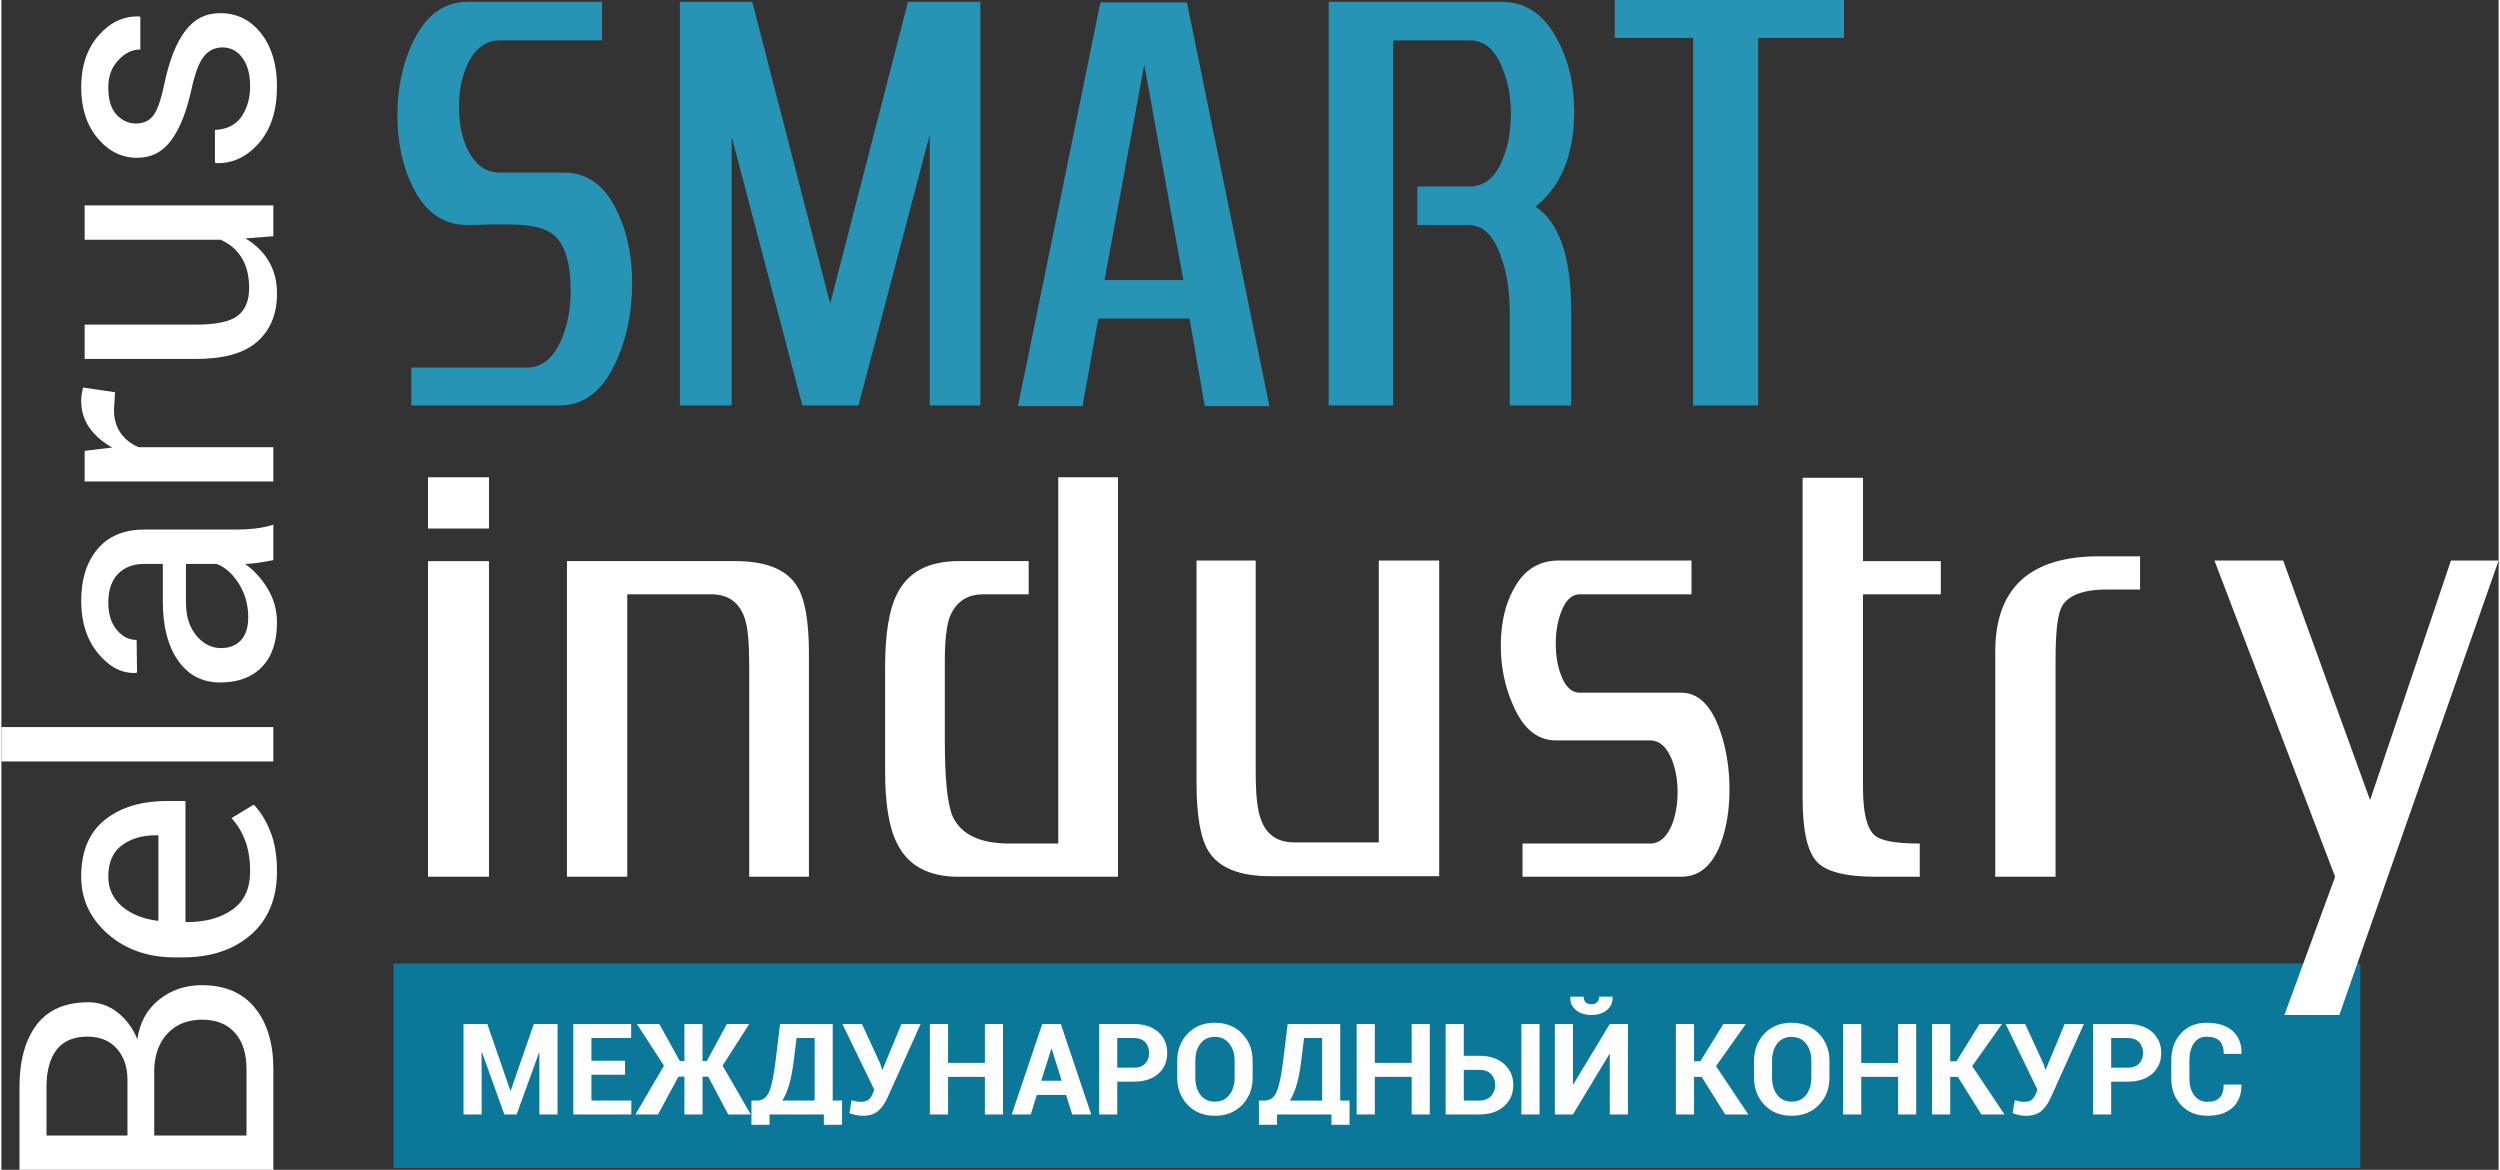 <?xml version="1.0" encoding="UTF-8"?>
<!DOCTYPE svg PUBLIC "-//W3C//DTD SVG 1.1//EN" "http://www.w3.org/Graphics/SVG/1.1/DTD/svg11.dtd">
<!-- Creator: CorelDRAW 2020 (64-Bit) -->
<svg xmlns="http://www.w3.org/2000/svg" xml:space="preserve" width="639px" height="299px" version="1.1" style="shape-rendering:geometricPrecision; text-rendering:geometricPrecision; image-rendering:optimizeQuality; fill-rule:evenodd; clip-rule:evenodd"
viewBox="0 0 302.28 141.6"
 xmlns:xlink="http://www.w3.org/1999/xlink"
 xmlns:xodm="http://www.corel.com/coreldraw/odm/2003">
 <rect x="0" y="0" width="302.28" height="141.6" fill="#333333" stroke="none"/>
 <defs>
  <style type="text/css">
   <![CDATA[
    .fil0 {fill:#0C7899}
    .fil1 {fill:#FEFEFE;fill-rule:nonzero}
    .fil2 {fill:#2894B5;fill-rule:nonzero}
    .fil3 {fill:white;fill-rule:nonzero}
   ]]>
  </style>
 </defs>
 <g id="Слой_x0020_1">
  <g id="_2694026079760">
   <polygon class="fil0" points="47.47,116.63 285.54,116.63 285.54,141.38 47.47,141.38 "/>
   <path class="fil1" d="M61.61 132.02l0.04 0 2.8 -8.07 2.87 0 0 10.95 -2.2 0 0 -7.47 -0.04 -0.01 -2.71 7.48 -1.49 0 -2.7 -7.51 -0.05 0.01 0 7.5 -2.19 0 0 -10.95 2.88 0 2.79 8.07zm13.88 -1.93l-4.07 0 0 3.13 4.83 0 0 1.68 -7.02 0 0 -10.95 7 0 0 1.7 -4.81 0 0 2.75 4.07 0 0 1.69zm10.07 0.24l-0.69 0 0 4.57 -2.19 0 0 -4.57 -0.73 0 -2.47 4.57 -2.73 0 3.45 -5.9 -3.27 -5.05 2.71 0 2.48 4.48 0.56 0 0 -4.48 2.19 0 0 4.48 0.52 0 2.43 -4.48 2.71 0 -3.23 5.04 3.41 5.91 -2.73 0 -2.42 -4.57zm16.2 5.82l-2.2 0 0 -1.25 -6.58 0 0 1.25 -2.19 0 0 -2.93 0.64 0c0.71,0 1.21,-0.36 1.51,-1.08 0.3,-0.72 0.56,-1.96 0.77,-3.71l0.55 -4.48 6.37 0 0 9.27 1.13 0 0 2.93zm-5.85 -7.72c-0.14,1.09 -0.32,2.03 -0.54,2.82 -0.23,0.79 -0.51,1.45 -0.84,1.97l3.91 0 0 -7.57 -2.19 0 -0.34 2.78zm10.5 0.39l0.19 0.66 0.05 0.01 2.3 -5.54 2.32 0 -3.99 8.87c-0.32,0.71 -0.69,1.26 -1.14,1.65 -0.45,0.39 -1.07,0.59 -1.87,0.59 -0.3,0 -0.57,-0.03 -0.81,-0.08 -0.23,-0.05 -0.5,-0.13 -0.81,-0.23l0.26 -1.57c0.22,0.06 0.42,0.11 0.59,0.14 0.18,0.04 0.35,0.05 0.53,0.05 0.41,0 0.72,-0.08 0.94,-0.26 0.22,-0.18 0.4,-0.45 0.52,-0.8l0.17 -0.41 -3.86 -7.95 2.37 0 2.24 4.87zm14.83 6.08l-2.19 0 0 -4.55 -4.46 0 0 4.55 -2.2 0 0 -10.95 2.2 0 0 4.71 4.46 0 0 -4.71 2.19 0 0 10.95zm7.64 -2.36l-3.55 0 -0.73 2.36 -2.3 0 3.69 -10.95 2.25 0 3.68 10.95 -2.3 0 -0.74 -2.36zm-3.01 -1.72l2.48 0 -1.21 -3.86 -0.05 0 -1.22 3.86zm9.2 0.11l0 3.97 -2.19 0 0 -10.95 4.19 0c1.25,0 2.24,0.33 2.97,0.97 0.72,0.65 1.08,1.49 1.08,2.53 0,1.05 -0.36,1.89 -1.08,2.53 -0.73,0.63 -1.72,0.95 -2.97,0.95l-2 0zm0 -1.69l2 0c0.61,0 1.07,-0.17 1.39,-0.5 0.31,-0.33 0.47,-0.76 0.47,-1.27 0,-0.53 -0.16,-0.97 -0.47,-1.31 -0.31,-0.34 -0.78,-0.51 -1.39,-0.51l-2 0 0 3.59zm16.39 1.17c0,1.35 -0.42,2.46 -1.26,3.33 -0.85,0.88 -1.95,1.32 -3.31,1.32 -1.36,0 -2.46,-0.44 -3.3,-1.32 -0.84,-0.88 -1.26,-1.99 -1.26,-3.33l0 -1.97c0,-1.34 0.42,-2.44 1.26,-3.32 0.84,-0.88 1.93,-1.32 3.28,-1.32 1.36,0 2.47,0.44 3.32,1.32 0.85,0.88 1.27,1.98 1.27,3.32l0 1.97zm-2.18 -1.98c0,-0.86 -0.22,-1.55 -0.64,-2.1 -0.43,-0.55 -1.02,-0.82 -1.77,-0.82 -0.74,0 -1.32,0.27 -1.73,0.82 -0.42,0.55 -0.62,1.24 -0.62,2.1l0 1.98c0,0.87 0.21,1.57 0.62,2.12 0.42,0.55 1,0.82 1.75,0.82 0.75,0 1.33,-0.27 1.75,-0.82 0.43,-0.55 0.64,-1.25 0.64,-2.12l0 -1.98zm13.91 7.72l-2.19 0 0 -1.25 -6.59 0 0 1.25 -2.19 0 0 -2.93 0.64 0c0.71,0 1.22,-0.36 1.51,-1.08 0.31,-0.72 0.56,-1.96 0.78,-3.71l0.55 -4.48 6.36 0 0 9.27 1.13 0 0 2.93zm-5.85 -7.72c-0.14,1.09 -0.31,2.03 -0.54,2.82 -0.23,0.79 -0.5,1.45 -0.83,1.97l3.9 0 0 -7.57 -2.19 0 -0.34 2.78zm15.56 6.47l-2.19 0 0 -4.55 -4.46 0 0 4.55 -2.2 0 0 -10.95 2.2 0 0 4.71 4.46 0 0 -4.71 2.19 0 0 10.95zm4.12 -7.1l1.88 0c1.25,0 2.25,0.33 3,0.99 0.74,0.66 1.11,1.5 1.11,2.55 0,1.05 -0.37,1.9 -1.12,2.57 -0.74,0.66 -1.74,0.99 -2.99,0.99l-4.08 0 0 -10.95 2.2 0 0 3.85zm9.17 7.1l-2.2 0 0 -10.95 2.2 0 0 10.95zm-9.17 -5.4l0 3.72 1.88 0c0.61,0 1.09,-0.19 1.42,-0.55 0.33,-0.37 0.5,-0.82 0.5,-1.35 0,-0.51 -0.17,-0.94 -0.5,-1.3 -0.33,-0.35 -0.81,-0.52 -1.42,-0.52l-1.88 0zm17.67 -5.55l2.2 0 0 10.95 -2.2 0 0 -7.32 -0.04 0 -4.42 7.32 -2.19 0 0 -10.95 2.19 0 0 7.31 0.04 0.01 4.42 -7.32zm0.32 -3.31l0.02 0.05c0.02,0.64 -0.2,1.16 -0.67,1.56 -0.47,0.4 -1.1,0.61 -1.89,0.61 -0.8,0 -1.43,-0.21 -1.9,-0.61 -0.47,-0.4 -0.69,-0.92 -0.66,-1.56l0.01 -0.05 1.6 0c0,0.27 0.08,0.49 0.23,0.66 0.16,0.17 0.39,0.26 0.72,0.26 0.32,0 0.55,-0.09 0.7,-0.26 0.16,-0.17 0.23,-0.39 0.23,-0.66l1.61 0zm10.81 9.72l-0.93 0 0 4.54 -2.2 0 0 -10.95 2.2 0 0 4.51 0.76 0 2.79 -4.51 2.72 0 -3.61 5.1 3.91 5.85 -2.8 0 -2.84 -4.54zm15.46 0.05c0,1.35 -0.42,2.46 -1.27,3.33 -0.85,0.88 -1.95,1.32 -3.31,1.32 -1.35,0 -2.45,-0.44 -3.29,-1.32 -0.84,-0.88 -1.26,-1.99 -1.26,-3.33l0 -1.97c0,-1.34 0.42,-2.44 1.26,-3.32 0.83,-0.88 1.93,-1.32 3.28,-1.32 1.35,0 2.46,0.44 3.31,1.32 0.85,0.88 1.28,1.98 1.28,3.32l0 1.97zm-2.19 -1.98c0,-0.86 -0.21,-1.55 -0.64,-2.1 -0.42,-0.55 -1.01,-0.82 -1.76,-0.82 -0.74,0 -1.32,0.27 -1.74,0.82 -0.41,0.55 -0.62,1.24 -0.62,2.1l0 1.98c0,0.87 0.21,1.57 0.63,2.12 0.41,0.55 1,0.82 1.74,0.82 0.75,0 1.34,-0.27 1.76,-0.82 0.42,-0.55 0.63,-1.25 0.63,-2.12l0 -1.98zm12.69 6.47l-2.19 0 0 -4.55 -4.46 0 0 4.55 -2.2 0 0 -10.95 2.2 0 0 4.71 4.46 0 0 -4.71 2.19 0 0 10.95zm5.05 -4.54l-0.93 0 0 4.54 -2.2 0 0 -10.95 2.2 0 0 4.51 0.76 0 2.79 -4.51 2.72 0 -3.61 5.1 3.91 5.85 -2.8 0 -2.84 -4.54zm10.38 -1.54l0.2 0.66 0.04 0.01 2.3 -5.54 2.33 0 -3.99 8.87c-0.32,0.71 -0.7,1.26 -1.15,1.65 -0.44,0.39 -1.07,0.59 -1.87,0.59 -0.3,0 -0.57,-0.03 -0.8,-0.08 -0.24,-0.05 -0.51,-0.13 -0.82,-0.23l0.26 -1.57c0.23,0.06 0.43,0.11 0.6,0.14 0.17,0.04 0.35,0.05 0.52,0.05 0.41,0 0.73,-0.08 0.95,-0.26 0.22,-0.18 0.39,-0.45 0.52,-0.8l0.16 -0.41 -3.85 -7.95 2.36 0 2.24 4.87zm8.17 2.11l0 3.97 -2.19 0 0 -10.95 4.19 0c1.25,0 2.24,0.33 2.97,0.97 0.72,0.65 1.09,1.49 1.09,2.53 0,1.05 -0.37,1.89 -1.09,2.53 -0.73,0.63 -1.72,0.95 -2.97,0.95l-2 0zm0 -1.69l2 0c0.61,0 1.07,-0.17 1.39,-0.5 0.31,-0.33 0.47,-0.76 0.47,-1.27 0,-0.53 -0.16,-0.97 -0.47,-1.31 -0.31,-0.34 -0.78,-0.51 -1.39,-0.51l-2 0 0 3.59zm15.75 2.04l0.02 0.04c0.01,1.17 -0.34,2.08 -1.07,2.75 -0.74,0.66 -1.74,0.99 -3.03,0.99 -1.32,0 -2.38,-0.42 -3.18,-1.27 -0.81,-0.84 -1.21,-1.94 -1.21,-3.27l0 -2.18c0,-1.33 0.39,-2.42 1.18,-3.27 0.79,-0.85 1.82,-1.27 3.09,-1.27 1.34,0 2.38,0.32 3.13,0.97 0.75,0.66 1.12,1.57 1.1,2.76l-0.01 0.04 -2.14 0c0,-0.7 -0.17,-1.22 -0.51,-1.57 -0.34,-0.34 -0.86,-0.51 -1.57,-0.51 -0.65,0 -1.17,0.26 -1.53,0.79 -0.37,0.53 -0.55,1.21 -0.55,2.05l0 2.19c0,0.84 0.19,1.53 0.58,2.06 0.39,0.53 0.92,0.79 1.62,0.79 0.65,0 1.14,-0.17 1.47,-0.51 0.32,-0.34 0.48,-0.87 0.48,-1.58l2.13 0z"/>
   <path class="fil2" d="M76.35 34.26c0,1.69 -0.15,3.32 -0.46,4.87 -0.31,1.56 -0.77,3.04 -1.39,4.45 -0.8,1.82 -1.77,3.19 -2.91,4.1 -1.16,0.93 -2.5,1.4 -4,1.4l-17.97 0 0 -4.59 14.02 0c1.78,0 3.15,-1.11 4.13,-3.34 0.38,-0.87 0.66,-1.81 0.85,-2.78 0.19,-0.98 0.29,-2.01 0.29,-3.09 0,-1.72 -0.17,-3.16 -0.52,-4.3 -0.34,-1.11 -0.83,-1.95 -1.49,-2.49l-0.01 -0.01c-0.48,-0.43 -1.17,-0.76 -2.07,-0.98 -0.92,-0.22 -2.07,-0.33 -3.44,-0.33l-2.34 0 -1.49 0.05 -1.14 0.02c-2.94,0 -5.17,-1.59 -6.69,-4.77 -0.59,-1.21 -1.04,-2.53 -1.33,-3.95 -0.3,-1.42 -0.45,-2.95 -0.45,-4.57 0,-3.21 0.6,-6.1 1.78,-8.67 0.78,-1.67 1.72,-2.93 2.83,-3.78 1.12,-0.85 2.41,-1.28 3.86,-1.28l16.29 0 0 4.67 -12.34 0c-0.84,0 -1.59,0.23 -2.23,0.69 -0.65,0.47 -1.21,1.18 -1.68,2.14 -0.35,0.75 -0.62,1.57 -0.8,2.43 -0.17,0.87 -0.26,1.79 -0.26,2.78 0,2 0.35,3.73 1.06,5.2 0.47,0.93 1.03,1.63 1.68,2.09 0.64,0.45 1.39,0.67 2.23,0.67l7.74 0c1.45,0 2.73,0.42 3.83,1.25 1.08,0.82 1.99,2.04 2.71,3.67 0.57,1.21 1,2.53 1.28,3.93 0.29,1.41 0.43,2.92 0.43,4.52zm41.86 14.82l-5.84 0 0 -32.77 -8.62 32.77 -6.8 0 -8.55 -32.54 0 32.54 -6.27 0 0 -48.86 8.76 0 9.43 36.54 9.42 -36.54 8.76 0 0 48.86 -0.29 0zm34.92 0.07l-7.47 0 -1.83 -10.59 -11.06 0 -1.9 10.59 -7.82 0c3.34,-16.28 6.68,-32.57 9.98,-48.86l10.47 0c3.34,16.29 6.67,32.57 9.98,48.86l-0.35 0zm-10.06 -15.25l-4.73 -26.08 -4.81 26.08 9.54 0zm47.31 -20.46c0,2.69 -0.41,5.02 -1.24,6.99 -0.78,1.85 -1.93,3.38 -3.43,4.59 1.39,0.92 2.44,2.37 3.16,4.37 0.77,2.14 1.15,4.91 1.15,8.3l0 11.39 -7.44 0 0 -11.39c0,-1.21 -0.09,-2.35 -0.25,-3.43 -0.17,-1.07 -0.42,-2.09 -0.76,-3.05 -0.45,-1.35 -1.01,-2.35 -1.68,-3.01 -0.65,-0.64 -1.41,-0.96 -2.29,-0.96l-6.21 0 0 -4.67 6.36 0c1.72,0 3.03,-1.03 3.9,-3.11 0.36,-0.83 0.63,-1.72 0.81,-2.66 0.17,-0.94 0.26,-1.94 0.26,-3 0,-2.1 -0.35,-3.99 -1.07,-5.66 -0.45,-1.1 -1,-1.92 -1.65,-2.46 -0.64,-0.53 -1.39,-0.79 -2.25,-0.79l-9.28 0 0 44.19 -7.81 0 0 -48.86 20.96 0c2.94,0 5.22,1.59 6.83,4.76 0.65,1.26 1.13,2.6 1.45,4.01 0.32,1.41 0.48,2.89 0.48,4.45zm32.37 -8.85l-10.09 0 0 44.49 -7.88 0 0 -44.49 -9.49 0 0 -4.59 27.75 0 0 4.59 -0.29 0z"/>
   <path class="fil3" d="M59.02 63.98l-7.38 0 0 -6.21 7.38 0 0 6.21zm0 42.15l-7.38 0 0 -38.21 7.38 0 0 38.21zm38.73 0l-7.23 0 0 -25.71c0,-2.63 -0.17,-4.46 -0.51,-5.48 -0.64,-2 -2,-3 -4.09,-3l-10.16 0 0 34.19 -7.3 0 0 -38.21 20.38 0c3.7,0 6.18,1 7.45,3 0.97,1.51 1.46,4.24 1.46,8.18l0 27.03zm37.41 0l-19.28 0c-3.65,0 -6.14,-1.34 -7.45,-4.02 -0.98,-1.85 -1.46,-4.8 -1.46,-8.84l0 -12.49c0,-4.04 0.48,-7.01 1.46,-8.91 1.31,-2.63 3.8,-3.95 7.45,-3.95l8.47 0 0 4.02 -5.48 0c-1.99,0 -3.36,0.93 -4.09,2.78 -0.39,1.12 -0.58,2.87 -0.58,5.26l0 9.71c0,4.63 0.31,7.67 0.95,9.13 1.02,2.2 3.31,3.29 6.86,3.29 0.73,0 1.71,0 2.93,0 1.41,0 2.41,0 2.99,0l0 -44.34 7.23 0 0 48.36zm38.88 -0.07l-20.46 0c-3.7,0 -6.18,-1 -7.45,-3 -0.97,-1.56 -1.46,-4.28 -1.46,-8.18l0 -27.03 7.16 0 0 25.64c0,2.63 0.19,4.48 0.58,5.55 0.64,1.95 2,2.93 4.1,2.93l10.22 0 0 -34.12 7.31 0 0 38.21zm35.14 -10.52c0,2.48 -0.36,4.7 -1.09,6.64 -1.02,2.64 -2.61,3.95 -4.75,3.95l-19.21 0 0 -4.02 15.41 0c1.17,0 2.07,-0.78 2.7,-2.34 0.44,-1.16 0.66,-2.46 0.66,-3.87 0,-1.41 -0.22,-2.7 -0.66,-3.87 -0.63,-1.61 -1.53,-2.41 -2.7,-2.41l-11.39 0c-2.24,0 -3.97,-1.44 -5.19,-4.31 -0.97,-2.19 -1.46,-4.58 -1.46,-7.16 0,-2.68 0.51,-4.94 1.53,-6.79 1.22,-2.34 3.05,-3.51 5.48,-3.51l16.07 0 0 4.09 -13.51 0c-1.03,0 -1.8,0.78 -2.34,2.34 -0.39,1.07 -0.58,2.29 -0.58,3.65 0,1.32 0.19,2.53 0.58,3.65 0.54,1.51 1.31,2.27 2.34,2.27l12.27 0c2.05,0 3.6,1.51 4.68,4.53 0.78,2.24 1.16,4.62 1.16,7.16zm25.58 -23.6l-9.42 0 0 23.38c0,3.02 0.46,4.94 1.39,5.77 0.73,0.68 2.55,1.02 5.48,1.02l0 4.02 -5.26 0c-3.75,0 -6.18,-0.63 -7.27,-1.9 -1.1,-1.27 -1.65,-3.8 -1.65,-7.6l0 -38.79 7.31 0 0 10.08 9.42 0 0 4.02zm24.12 -0.58l-3.65 0c-3.02,-0.05 -4.95,0.61 -5.77,1.97 -0.54,0.88 -0.81,3.04 -0.81,6.5l0 26.3 -7.3 0 0 -27.25c0,-7.69 4.19,-11.54 12.56,-11.54l4.97 0 0 4.02zm43.4 -3.51l-19.28 55.01 -6.65 0 6.14 -16.73 -14.61 -38.28 8.32 0 10.52 29 9.79 -29 5.77 0z"/>
   <path class="fil3" d="M32.92 141.6l-30.73 0 0 -10.02c0,-3.21 0.7,-5.72 2.08,-7.54 1.38,-1.81 3.47,-2.72 6.24,-2.72 1.32,0 2.51,0.41 3.55,1.23 1.05,0.82 1.85,1.9 2.4,3.25 0.28,-2.02 1.15,-3.61 2.61,-4.78 1.47,-1.18 3.19,-1.77 5.18,-1.77 2.8,0 4.96,0.92 6.44,2.75 1.49,1.83 2.23,4.3 2.23,7.42l0 12.18zm-14.42 -4.15l11.17 0 0 -8.03c0,-1.89 -0.47,-3.37 -1.41,-4.41 -0.93,-1.05 -2.26,-1.58 -3.97,-1.58 -1.71,0 -3.08,0.54 -4.12,1.61 -1.04,1.07 -1.59,2.51 -1.67,4.33l0 0.27 0 7.81zm-3.24 0l0 -6.74c0,-1.55 -0.43,-2.8 -1.28,-3.77 -0.86,-0.97 -2.04,-1.46 -3.56,-1.46 -1.66,0 -2.9,0.52 -3.72,1.57 -0.82,1.05 -1.24,2.56 -1.24,4.53l0 5.87 9.8 0zm18.1 -31.98c0,3.27 -1.05,5.83 -3.14,7.66 -2.1,1.84 -4.86,2.76 -8.27,2.76l-0.93 0c-3.28,0 -5.99,-0.95 -8.14,-2.84 -2.15,-1.89 -3.22,-4.21 -3.22,-6.94 0,-3.04 0.95,-5.33 2.85,-6.86 1.9,-1.53 4.42,-2.29 7.58,-2.29l2.19 0 0 14.6 0.11 0.06c2.29,0 4.15,-0.5 5.58,-1.52 1.43,-1.01 2.14,-2.55 2.14,-4.63 0,-1.42 -0.2,-2.65 -0.6,-3.71 -0.4,-1.06 -0.96,-1.98 -1.66,-2.73l2.7 -1.63c0.79,0.82 1.46,1.89 2,3.23 0.54,1.33 0.81,2.95 0.81,4.84zm-20.42 0.64c0,1.46 0.55,2.65 1.67,3.61 1.12,0.95 2.55,1.52 4.3,1.74l0.1 -0.04 0 -10.31 -0.34 0c-1.66,0 -3.03,0.42 -4.11,1.23 -1.08,0.81 -1.62,2.07 -1.62,3.77zm19.98 -18.1l0 4.16 -32.92 0 0 -4.16 32.92 0zm0 -20.21c-0.69,0.14 -1.3,0.24 -1.82,0.32 -0.54,0.08 -1.06,0.13 -1.6,0.14 1.1,0.78 2.01,1.79 2.75,3.03 0.74,1.24 1.11,2.59 1.11,4.02 0,2.38 -0.61,4.19 -1.83,5.43 -1.21,1.25 -2.89,1.87 -5.03,1.87 -2.18,0 -3.88,-0.88 -5.11,-2.65 -1.24,-1.76 -1.85,-4.16 -1.85,-7.18l0 -4.52 -2.26 0c-1.33,0 -2.39,0.41 -3.18,1.22 -0.77,0.82 -1.16,1.98 -1.16,3.47 0,1.35 0.33,2.44 1.01,3.27 0.67,0.83 1.48,1.24 2.42,1.24l0.05 3.94 -0.13 0.05c-1.66,0.1 -3.18,-0.68 -4.56,-2.33 -1.38,-1.66 -2.07,-3.79 -2.07,-6.41 0,-2.58 0.66,-4.67 1.97,-6.24 1.32,-1.58 3.22,-2.37 5.69,-2.37l11 0c0.82,0 1.6,-0.04 2.36,-0.12 0.76,-0.09 1.5,-0.24 2.24,-0.47l0 4.29zm-3.04 6.9c0,-1.51 -0.39,-2.87 -1.16,-4.08 -0.77,-1.21 -1.67,-1.99 -2.66,-2.36l-3.72 0 0 4.67c0,1.67 0.43,3.01 1.27,4.02 0.84,1 1.84,1.5 2.98,1.5 1.01,0 1.81,-0.32 2.4,-0.95 0.59,-0.63 0.89,-1.56 0.89,-2.8zm-16.12 -27.22l-0.13 2.13c0,1.09 0.26,2.02 0.78,2.77 0.52,0.76 1.25,1.34 2.19,1.75l16.32 0 0 4.15 -22.84 0 0 -3.71 3.34 -0.4c-1.18,-0.65 -2.1,-1.45 -2.77,-2.4 -0.66,-0.95 -0.99,-2.04 -0.99,-3.28 0,-0.31 0.03,-0.6 0.08,-0.88 0.05,-0.28 0.1,-0.52 0.16,-0.7l3.86 0.57zm15.78 -18.62c1.22,0.72 2.17,1.65 2.83,2.77 0.66,1.12 0.99,2.43 0.99,3.9 0,2.5 -0.8,4.43 -2.39,5.83 -1.58,1.39 -4.06,2.09 -7.42,2.09l-13.47 0 0 -4.16 13.51 0c2.43,0 4.11,-0.36 5.02,-1.08 0.92,-0.71 1.38,-1.83 1.38,-3.35 0,-1.48 -0.31,-2.7 -0.9,-3.66 -0.6,-0.97 -1.45,-1.69 -2.55,-2.18l-16.46 0 0 -4.16 22.84 0 0 3.73 -3.38 0.27zm-2.77 -23.12c-0.91,0 -1.65,0.35 -2.23,1.05 -0.58,0.7 -1.09,2.01 -1.52,3.96 -0.58,2.68 -1.38,4.74 -2.43,6.19 -1.04,1.44 -2.43,2.16 -4.17,2.16 -1.86,0 -3.45,-0.79 -4.77,-2.37 -1.33,-1.59 -1.99,-3.63 -1.99,-6.16 0,-2.58 0.7,-4.68 2.11,-6.28 1.41,-1.61 3.05,-2.37 4.92,-2.3l0.13 0.04 0 3.96c-0.99,0 -1.88,0.44 -2.68,1.31 -0.81,0.86 -1.2,1.96 -1.2,3.27 0,1.47 0.32,2.56 0.98,3.29 0.67,0.72 1.45,1.09 2.37,1.09 0.9,0 1.59,-0.32 2.09,-0.95 0.49,-0.62 0.94,-1.91 1.35,-3.86 0.59,-2.81 1.42,-4.93 2.51,-6.38 1.08,-1.45 2.49,-2.17 4.24,-2.17 2.03,0 3.68,0.82 4.96,2.45 1.28,1.64 1.92,3.78 1.92,6.43 0,2.91 -0.74,5.2 -2.21,6.88 -1.48,1.67 -3.2,2.47 -5.18,2.39l-0.12 -0.05 0 -3.96c1.48,-0.08 2.55,-0.62 3.24,-1.65 0.68,-1.03 1.02,-2.23 1.02,-3.61 0,-1.48 -0.31,-2.63 -0.94,-3.47 -0.62,-0.84 -1.42,-1.26 -2.4,-1.26z"/>
  </g>
 </g>
</svg>
